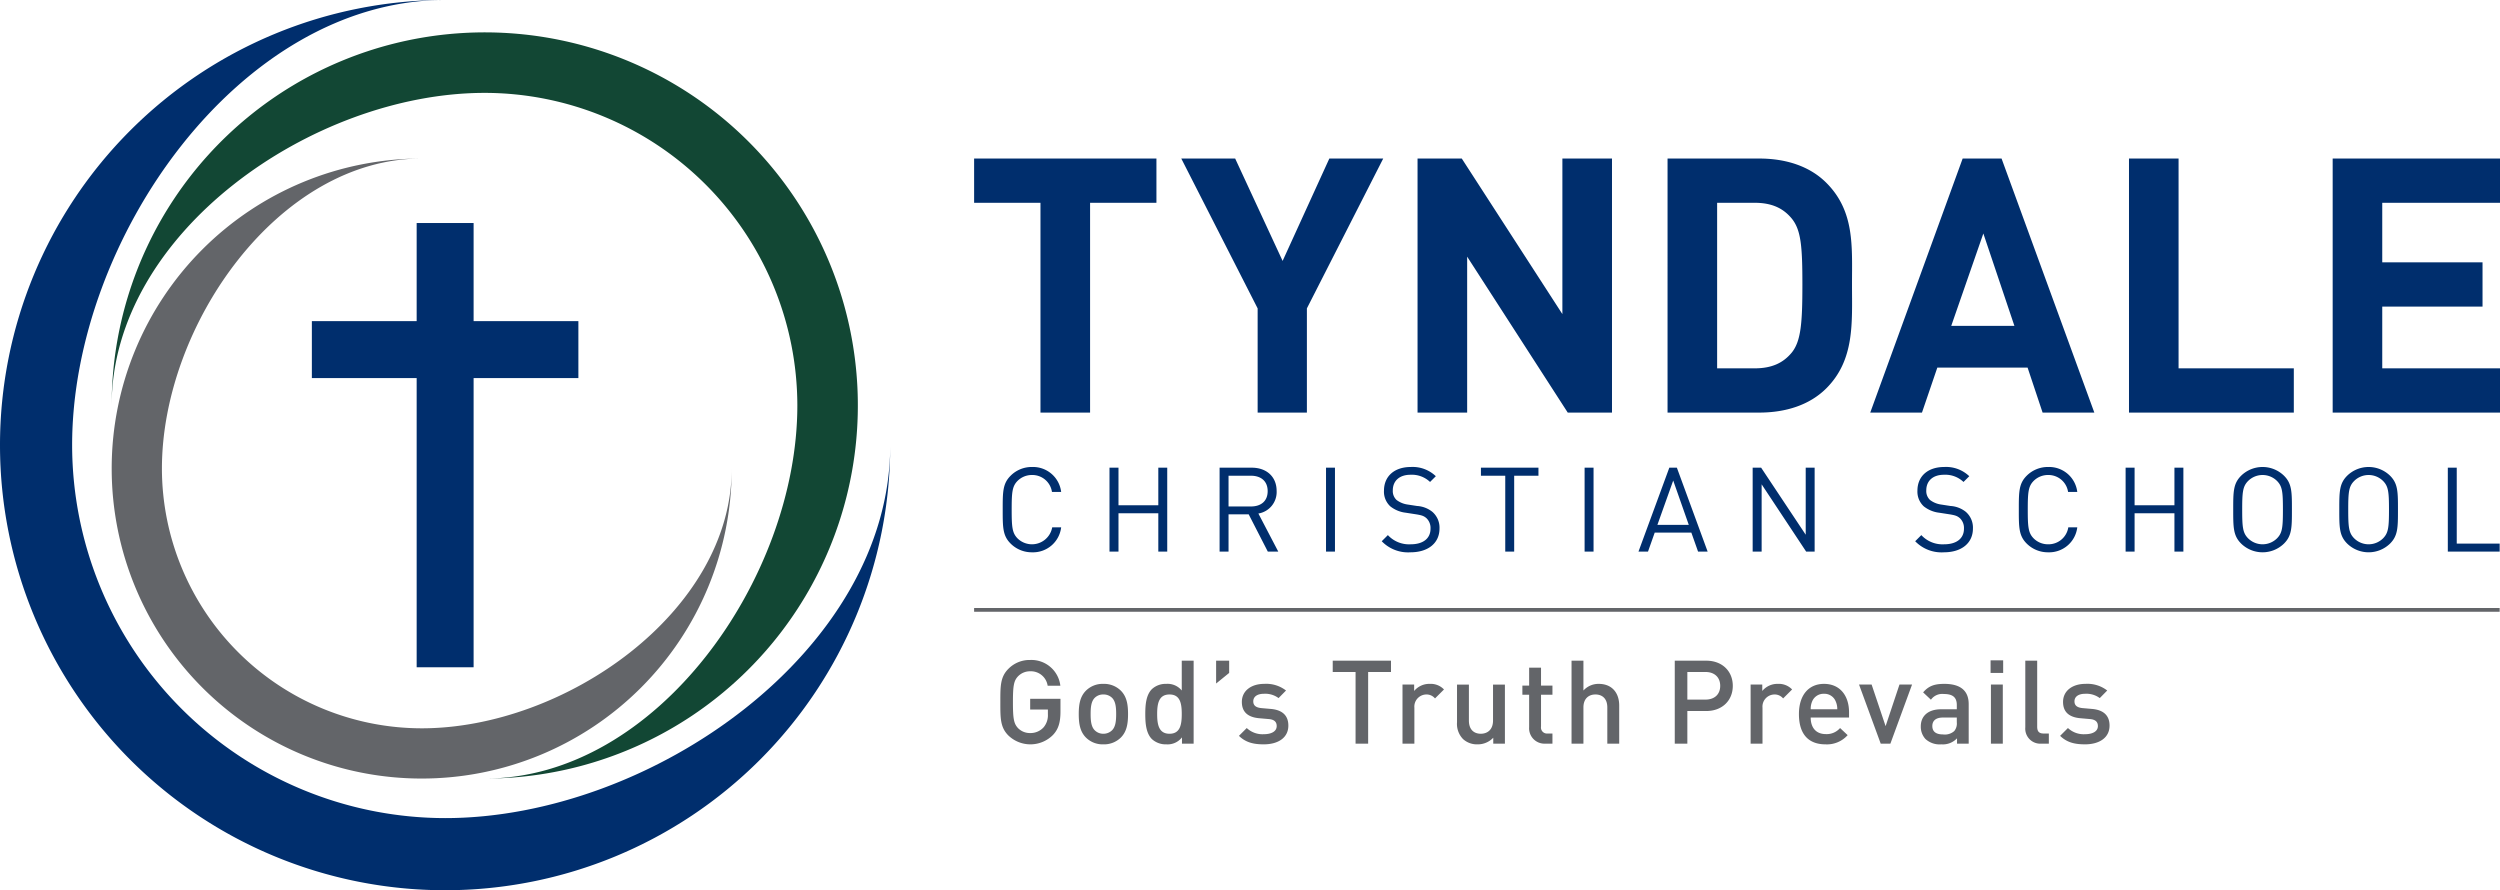 <?xml version="1.0" encoding="UTF-8"?>
<svg xmlns="http://www.w3.org/2000/svg" viewBox="0 0 665.191 236.877">
  <defs>
    <style>.a{fill:#002e6d}.c{fill:#636569}</style>
  </defs>
  <path class="a" d="M153.894 85.446h-27.879V59.341h-15.152v26.105H82.978v15.153h27.885v76.946h15.152v-76.946h27.879V85.446z"></path>
  <path class="a" d="M118.435 0c-54.72 0-99.243 63.721-99.243 118.435a99.359 99.359 0 0099.243 99.243c54.72 0 118.435-44.522 118.435-99.243A118.435 118.435 0 11118.435 0"></path>
  <path d="M128.98 207.158c45.86 0 83.175-53.395 83.175-99.262a83.278 83.278 0 00-83.176-83.182c-45.86 0-99.269 37.32-99.269 83.182a99.272 99.272 0 1199.27 99.262" fill="#124734"></path>
  <path class="c" d="M112.202 42.18c-38.115 0-69.118 44.368-69.118 82.483a69.197 69.197 0 0069.118 69.124c38.115 0 82.49-31.009 82.49-69.124a82.487 82.487 0 11-82.49-82.484"></path>
  <path class="a" d="M290.045 53.954v55.828h-13.2V53.954h-17.656V42.182H307.7v11.772h-17.655zm57.688 28.102v27.725h-13.104V82.056l-20.318-39.875h14.339l12.624 27.245 12.432-27.245h14.339l-20.312 39.875zm69.408 27.724l-26.765-41.489v41.489h-13.2V42.179h11.766l26.772 41.399V42.179h13.2v67.601h-11.773zm59.587-51.649c-2.28-2.752-5.314-4.174-9.872-4.174h-9.967v44.05h9.967c4.558 0 7.593-1.422 9.872-4.174 2.47-3.048 2.848-7.88 2.848-18.13 0-10.261-.377-14.531-2.848-17.572m9.212 45.195c-4.462 4.456-10.82 6.453-17.848 6.453h-24.396V42.185h24.396c7.029 0 13.386 1.99 17.848 6.453 7.592 7.598 6.836 16.906 6.836 27.065 0 10.147.756 20.025-6.836 27.623m41.781-41.203l-8.54 24.582h16.804zm15.767 47.66l-3.994-11.971h-24.019l-4.084 11.97h-13.763l24.588-67.6h10.351l24.685 67.6zm22.986-.003V42.179h13.193v55.828h30.664v11.773h-43.857zm54.194-67.598v67.601h44.523V98.004h-31.33v-16.42h26.682V69.805h-26.682v-15.85h31.33V42.182h-44.523zM274.605 146.955a7.944 7.944 0 01-5.704-2.324c-2.106-2.1-2.106-4.296-2.106-9.026 0-4.737 0-6.927 2.106-9.026a7.917 7.917 0 015.704-2.324 7.538 7.538 0 017.746 6.645h-2.446a5.276 5.276 0 00-5.3-4.514 5.37 5.37 0 00-3.86 1.569c-1.409 1.44-1.562 2.977-1.562 7.65s.153 6.21 1.562 7.65a5.474 5.474 0 009.224-2.945h2.382a7.533 7.533 0 01-7.746 6.645m33.593-.185v-10.197h-10.595v10.197h-2.394v-22.328h2.394v9.999h10.595v-9.999h2.375v22.328h-2.375zm24.642-20.19h-5.954v8.18h5.953c2.606 0 4.456-1.357 4.456-4.077 0-2.728-1.85-4.104-4.456-4.104m4.494 20.19l-5.083-9.909h-5.364v9.91h-2.382v-22.33h8.56c3.891 0 6.618 2.356 6.618 6.21a5.788 5.788 0 01-4.858 5.985l5.294 10.134zm15.489-22.326h2.381v22.329h-2.381zm22.477 22.512a9.732 9.732 0 01-7.65-2.945l1.633-1.632a7.665 7.665 0 006.08 2.445c3.266 0 5.263-1.536 5.263-4.135a3.578 3.578 0 00-1.063-2.792c-.717-.633-1.28-.813-2.912-1.069l-2.6-.403a8.118 8.118 0 01-4.116-1.69 5.316 5.316 0 01-1.69-4.18c0-3.796 2.727-6.3 7.15-6.3a8.93 8.93 0 016.646 2.453l-1.537 1.53a7.02 7.02 0 00-5.204-1.914c-2.977 0-4.705 1.664-4.705 4.141a3.236 3.236 0 001.005 2.574 6.338 6.338 0 003.009 1.216l2.451.378a7.19 7.19 0 014.072 1.568 5.57 5.57 0 011.888 4.417c0 3.93-3.08 6.338-7.72 6.338m27.589-20.379v20.19h-2.375v-20.19h-6.472v-2.138h15.306v2.138h-6.459zm18.738-2.133h2.381v22.329h-2.381zm23.577 3.415l-4.206 11.792h8.348zm6.613 18.91l-1.786-5.05h-9.75l-1.786 5.05h-2.535l8.207-22.328h2.01l8.188 22.328zm28.763.002l-11.849-17.905v17.905h-2.388v-22.328h2.26l11.856 17.834v-17.834h2.375v22.328h-2.254zm36.658.185a9.732 9.732 0 01-7.65-2.945l1.633-1.632a7.665 7.665 0 006.081 2.445c3.265 0 5.262-1.536 5.262-4.135a3.6 3.6 0 00-1.062-2.792c-.724-.633-1.28-.813-2.913-1.069l-2.599-.403a8.118 8.118 0 01-4.11-1.69 5.32 5.32 0 01-1.696-4.18c0-3.796 2.72-6.3 7.144-6.3a8.925 8.925 0 016.651 2.453l-1.536 1.53a7.03 7.03 0 00-5.205-1.914c-2.977 0-4.698 1.664-4.698 4.141a3.236 3.236 0 001.005 2.574 6.288 6.288 0 003.002 1.216l2.445.378a7.194 7.194 0 014.078 1.568 5.565 5.565 0 011.882 4.417c0 3.93-3.073 6.338-7.714 6.338m27.731 0a7.97 7.97 0 01-5.71-2.324c-2.1-2.1-2.1-4.296-2.1-9.026 0-4.737 0-6.927 2.1-9.026a7.943 7.943 0 015.71-2.324 7.538 7.538 0 017.746 6.645h-2.445a5.28 5.28 0 00-5.3-4.514 5.391 5.391 0 00-3.861 1.569c-1.415 1.44-1.568 2.977-1.568 7.65s.153 6.21 1.568 7.65a5.391 5.391 0 003.86 1.568 5.329 5.329 0 005.358-4.513h2.388a7.533 7.533 0 01-7.746 6.645m33.597-.185v-10.197h-10.601v10.197h-2.388v-22.328h2.388v9.999h10.601v-9.999h2.381v22.328h-2.381zm27.311-18.783a5.455 5.455 0 00-7.72 0c-1.408 1.44-1.562 2.945-1.562 7.618s.154 6.178 1.562 7.618a5.455 5.455 0 007.72 0c1.409-1.44 1.556-2.945 1.556-7.618s-.147-6.177-1.556-7.618m1.844 16.644a8.162 8.162 0 01-11.408 0c-2.106-2.1-2.106-4.295-2.106-9.026 0-4.737 0-6.933 2.106-9.026a8.162 8.162 0 0111.408 0c2.106 2.093 2.106 4.29 2.106 9.026 0 4.731 0 6.927-2.106 9.026m26.37-16.644a5.448 5.448 0 00-7.713 0c-1.415 1.44-1.569 2.945-1.569 7.618s.154 6.178 1.569 7.618a5.448 5.448 0 007.714 0c1.408-1.44 1.562-2.945 1.562-7.618s-.154-6.177-1.562-7.618m1.85 16.644a8.17 8.17 0 01-11.414 0c-2.1-2.1-2.1-4.295-2.1-9.026 0-4.737 0-6.933 2.1-9.026a8.17 8.17 0 0111.414 0c2.1 2.093 2.1 4.29 2.1 9.026 0 4.731 0 6.927-2.1 9.026m15.365 2.139v-22.328h2.375v20.19h11.42v2.138h-13.795z"></path>
  <path class="c" d="M280.183 195.543a8.462 8.462 0 01-11.875.154c-2.17-2.17-2.14-4.62-2.14-8.867s-.03-6.697 2.14-8.868a7.9 7.9 0 015.798-2.357 7.76 7.76 0 018.03 6.853h-3.379a4.51 4.51 0 00-4.651-3.845 4.433 4.433 0 00-3.255 1.364c-1.086 1.179-1.334 2.42-1.334 6.853s.248 5.705 1.334 6.883a4.407 4.407 0 003.255 1.334 4.679 4.679 0 003.596-1.551 4.983 4.983 0 001.117-3.473v-1.24h-4.713v-2.853h8.061v3.38c0 2.853-.527 4.682-1.984 6.233zm18.102.65a6.361 6.361 0 01-4.713 1.86 6.283 6.283 0 01-4.681-1.86c-1.489-1.55-1.86-3.534-1.86-6.201 0-2.635.371-4.62 1.86-6.17a6.287 6.287 0 014.681-1.86 6.365 6.365 0 014.713 1.86c1.489 1.55 1.86 3.535 1.86 6.17 0 2.667-.371 4.651-1.86 6.201zm-2.387-10.51a3.204 3.204 0 00-2.326-.9 3.13 3.13 0 00-2.294.9c-.961.96-1.085 2.604-1.085 4.309 0 1.706.124 3.349 1.085 4.31a3.153 3.153 0 002.294.93 3.227 3.227 0 002.326-.93c.96-.961 1.086-2.604 1.086-4.31 0-1.705-.125-3.349-1.086-4.31zm18.6 12.185v-1.675a4.836 4.836 0 01-4.155 1.86 5.435 5.435 0 01-3.844-1.394c-1.582-1.582-1.767-4.28-1.767-6.667 0-2.387.185-5.054 1.767-6.635a5.359 5.359 0 013.814-1.395 4.866 4.866 0 014.124 1.767v-7.937h3.162v22.076zm-3.317-13.085c-2.853 0-3.287 2.419-3.287 5.209 0 2.79.434 5.24 3.287 5.24s3.256-2.45 3.256-5.24-.404-5.209-3.256-5.209zm12.399-2.914v-6.077h3.472v3.256zm12.677 16.184c-2.574 0-4.744-.433-6.604-2.262l2.077-2.078a6.102 6.102 0 004.527 1.643c1.922 0 3.441-.681 3.441-2.17 0-1.054-.588-1.736-2.108-1.86l-2.512-.218c-2.945-.248-4.65-1.58-4.65-4.34 0-3.07 2.636-4.806 5.922-4.806a8.617 8.617 0 015.829 1.767l-1.985 2.016a5.935 5.935 0 00-3.876-1.148c-1.891 0-2.852.837-2.852 2.016 0 .93.496 1.643 2.17 1.798l2.481.217c2.946.248 4.682 1.643 4.682 4.434 0 3.286-2.79 4.991-6.542 4.991zm27.775-19.253v19.068h-3.347V178.8h-6.078v-3.008h15.504v3.008zm17.79 7.038a2.918 2.918 0 00-2.356-1.055 3.235 3.235 0 00-3.132 3.535v9.55h-3.162v-15.72h3.1v1.705a5.22 5.22 0 014.186-1.891 4.867 4.867 0 013.752 1.488zm15.499 12.03v-1.581a5.623 5.623 0 01-4.185 1.766 5.452 5.452 0 01-3.876-1.425 5.775 5.775 0 01-1.581-4.434v-10.046h3.162v9.58c0 2.45 1.395 3.504 3.163 3.504s3.256-1.085 3.256-3.504v-9.58h3.162v15.72zm13.857 0a4.092 4.092 0 01-4.31-4.372v-8.65h-1.799v-2.42h1.8v-4.774h3.161v4.775h3.04v2.418h-3.04v8.496a1.598 1.598 0 001.737 1.83h1.302v2.697zm16.492 0v-9.643c0-2.387-1.395-3.442-3.163-3.442-1.767 0-3.193 1.086-3.193 3.442v9.643h-3.162v-22.076h3.162v7.937a5.404 5.404 0 014.062-1.767c3.503 0 5.457 2.356 5.457 5.767v10.139zm26.318-8.682h-5.022v8.682h-3.349v-22.076h8.371c4.31 0 7.07 2.852 7.07 6.697s-2.76 6.697-7.07 6.697zm-.185-10.386h-4.837v7.347h4.837c2.325 0 3.906-1.333 3.906-3.658s-1.58-3.69-3.906-3.69zm20.645 7.038a2.918 2.918 0 00-2.356-1.055 3.235 3.235 0 00-3.132 3.535v9.55h-3.162v-15.72h3.1v1.705a5.22 5.22 0 014.186-1.891 4.866 4.866 0 013.752 1.488zm7.338 5.085c0 2.697 1.426 4.402 4 4.402a4.695 4.695 0 003.814-1.612l2.015 1.891a7.378 7.378 0 01-5.891 2.45c-3.938 0-7.07-2.078-7.07-8.062 0-5.085 2.636-8.03 6.667-8.03 4.217 0 6.666 3.1 6.666 7.565v1.396zm6.635-4.341a3.238 3.238 0 00-3.1-1.985 3.283 3.283 0 00-3.131 1.985 4.968 4.968 0 00-.404 2.14h7.07a4.956 4.956 0 00-.435-2.14zm14.569 11.286h-2.573l-5.767-15.72h3.348l3.72 11.069 3.69-11.069h3.349zm17.732 0v-1.427a5.17 5.17 0 01-4.186 1.612 5.552 5.552 0 01-4.217-1.425 4.827 4.827 0 01-1.24-3.38c0-2.636 1.83-4.527 5.426-4.527h4.155v-1.116c0-1.984-.992-2.946-3.441-2.946a3.685 3.685 0 00-3.442 1.52l-2.078-1.954c1.489-1.736 3.04-2.263 5.644-2.263 4.31 0 6.48 1.829 6.48 5.395v10.51zm-.062-6.945h-3.69c-1.86 0-2.82.837-2.82 2.263s.898 2.233 2.882 2.233a3.758 3.758 0 002.946-.9 3.156 3.156 0 00.682-2.325zm8.988-11.875v-3.349h3.35v3.349zm.093 18.82v-15.72h3.162v15.72zm13.454 0a4.006 4.006 0 01-4.31-4.34v-17.736h3.163v17.549c0 1.21.434 1.83 1.705 1.83h1.396v2.697zm11.564.185c-2.574 0-4.744-.433-6.605-2.262l2.078-2.078a6.102 6.102 0 004.527 1.643c1.922 0 3.441-.681 3.441-2.17 0-1.054-.589-1.736-2.108-1.86l-2.512-.218c-2.945-.248-4.65-1.58-4.65-4.34 0-3.07 2.636-4.806 5.922-4.806a8.617 8.617 0 015.829 1.767l-1.985 2.016a5.935 5.935 0 00-3.876-1.148c-1.891 0-2.852.837-2.852 2.016 0 .93.496 1.643 2.17 1.798l2.481.217c2.946.248 4.682 1.643 4.682 4.434 0 3.286-2.79 4.991-6.542 4.991z"></path>
  <path fill="none" stroke="#636569" stroke-miterlimit="10" d="M259.189 162.275h405.912"></path>
</svg>
